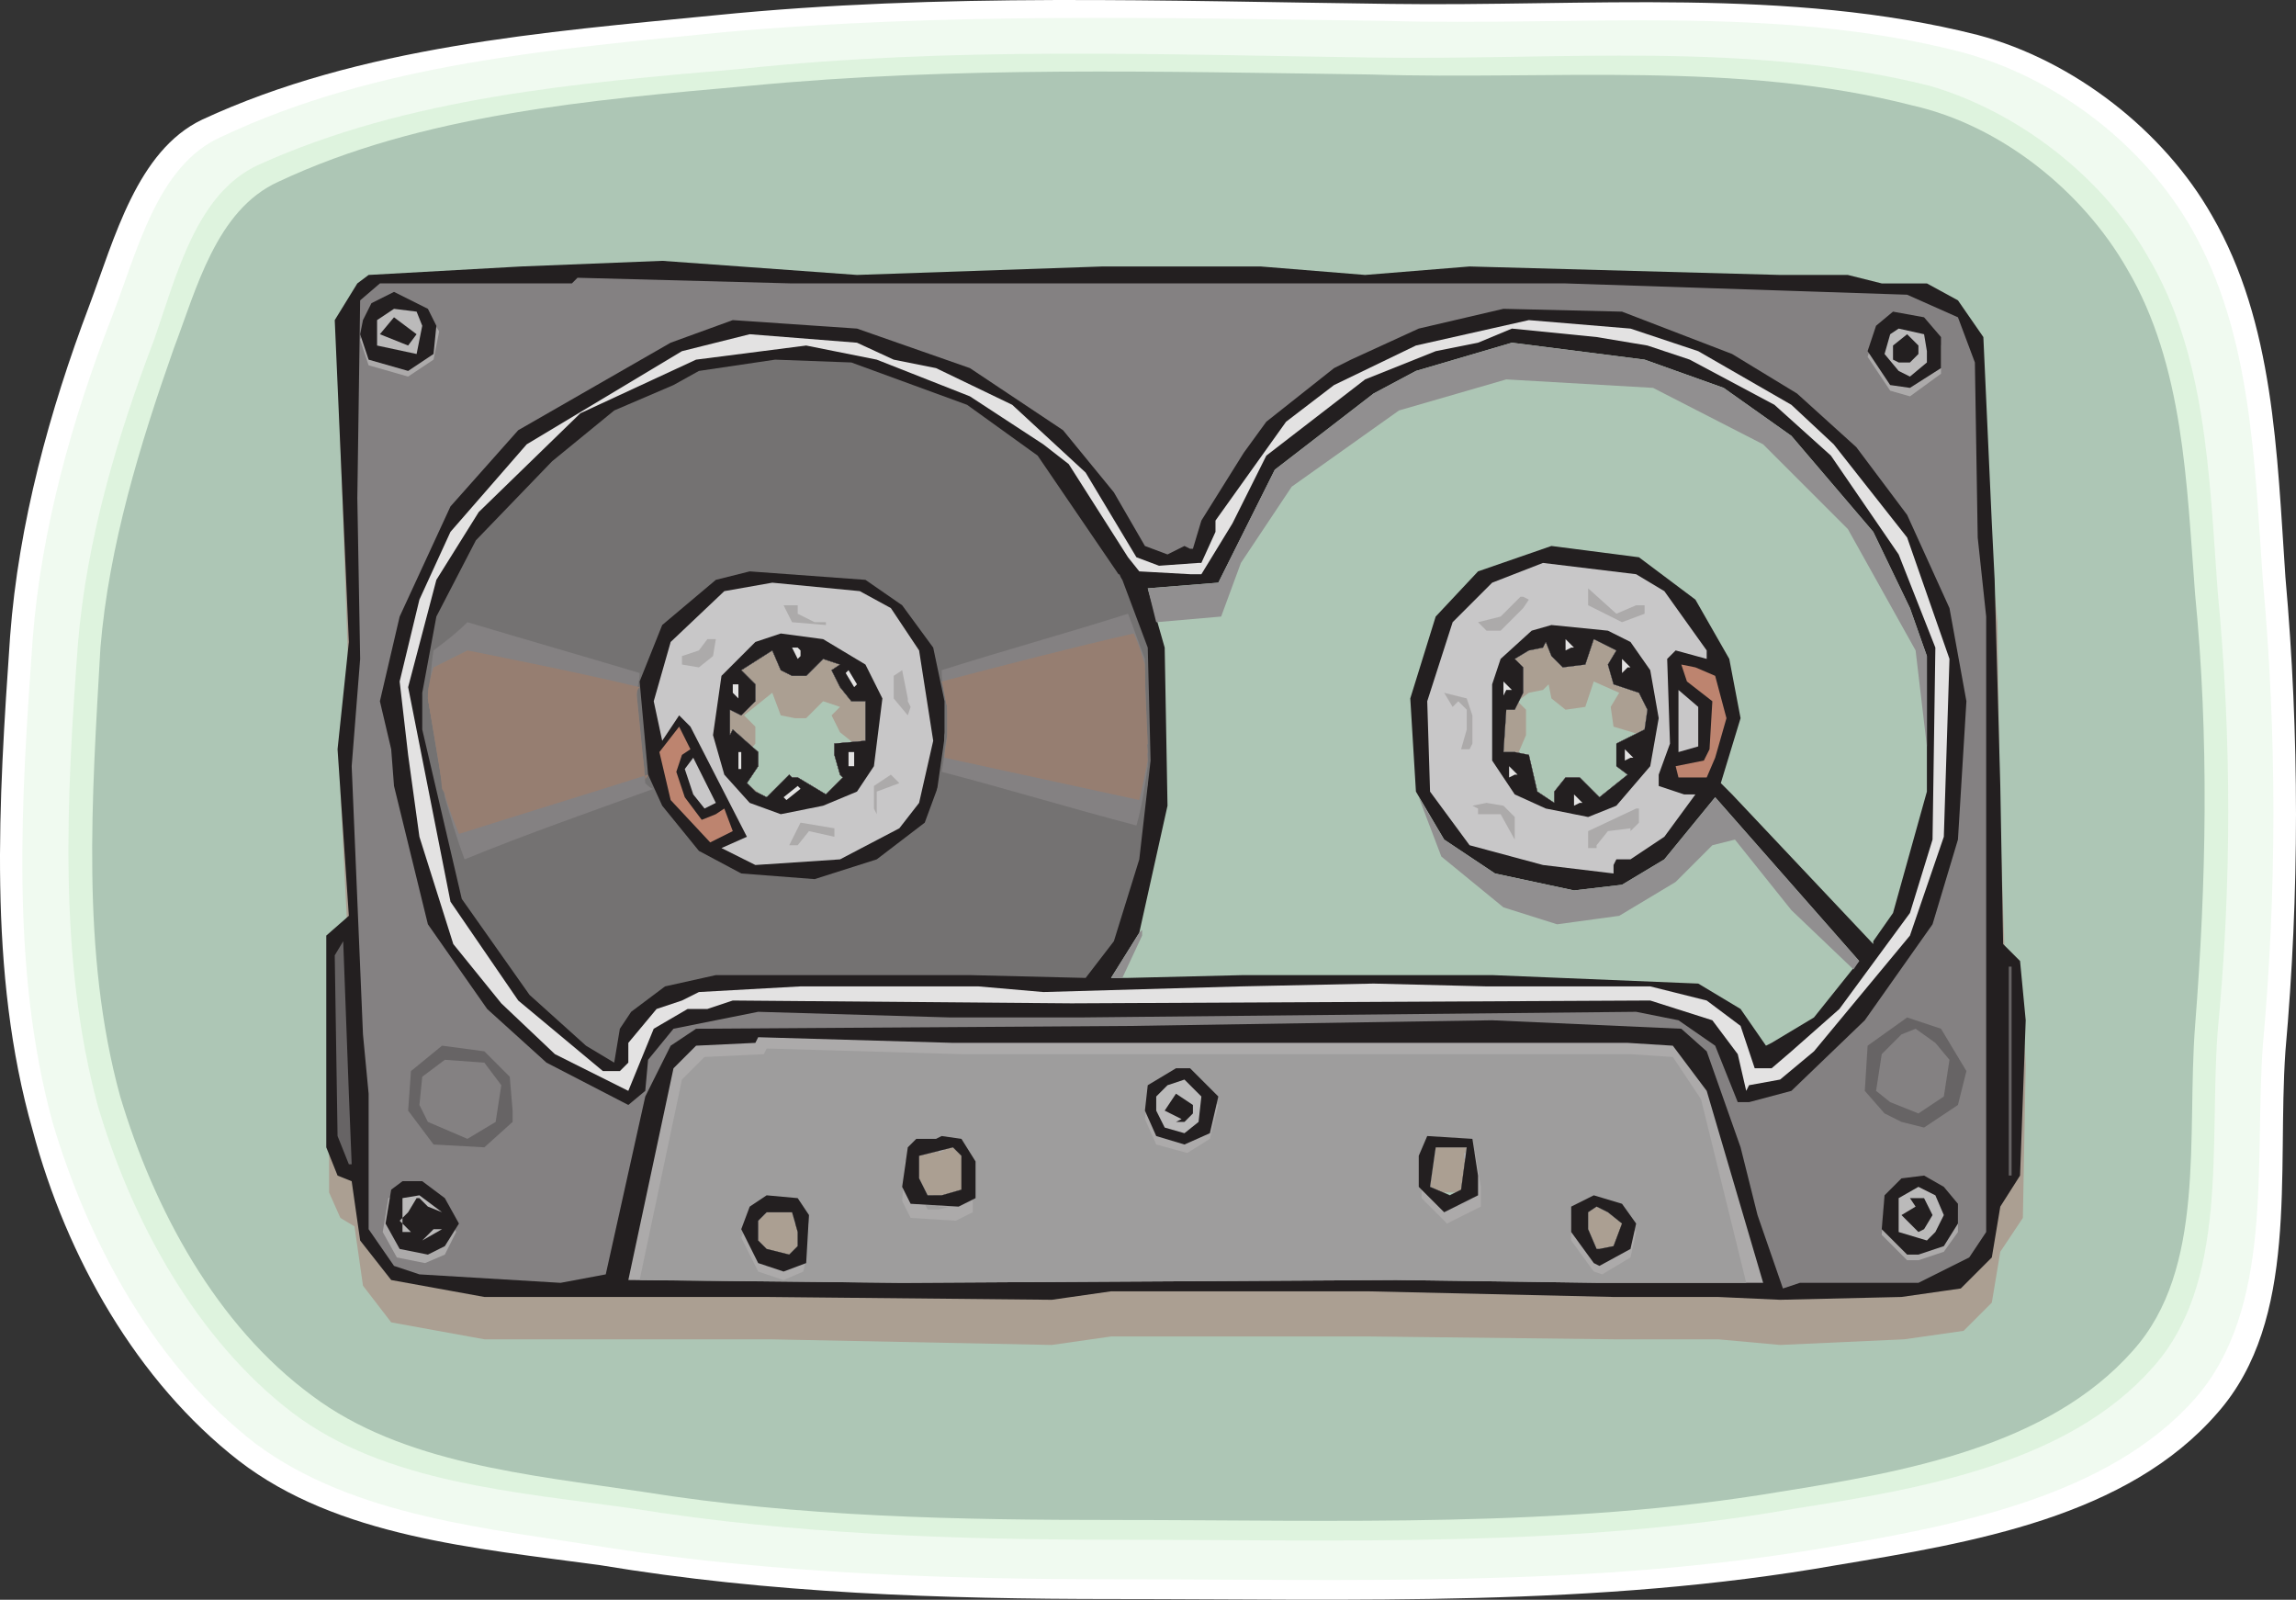 <svg xmlns="http://www.w3.org/2000/svg" width="609.996" height="424.973"><rect width="100%" height="100%" fill="#333333" stroke="none"/><path fill="#fff" fill-rule="evenodd" d="M23.683 81.29c6.75-18 12.75-41.25 30-49.5 42-19.5 90.75-23.25 136.5-27.75 60-6 119.25-3.75 179.25-3 51.75.75 105.75-4.5 156 8.25 25.5 6.75 49.5 25.5 62.25 48 16.5 28.5 17.25 63 19.5 96 3.75 42 3.75 84 0 126-2.25 32.25 3.75 71.25-18 96-24 27.75-65.25 34.5-101.25 40.5-63.75 11.25-128.25 9-192 9-45.75 0-91.5-1.5-136.5-9-33-4.5-69.75-7.5-96-27.75-27-21-45.75-54-54.75-87.75-12-42-9-87.75-6-131.25 2.25-30 10.5-60 21-87.75"/><path fill="#f0faf0" fill-rule="evenodd" d="M29.683 84.29c6.75-17.25 12-40.5 29.25-48 41.25-19.5 88.5-23.25 133.5-27.75 58.5-5.25 117-3.75 175.5-3 51 1.5 103.5-4.5 153 8.25 25.5 6.75 48.75 24.75 61.5 47.25 15.75 27.75 16.5 61.5 18.75 93 3.75 41.25 3.75 82.5 0 123.75-2.25 31.5 3 69.75-18 93.75-23.25 26.25-63.75 33.75-99 39.75-62.25 10.5-125.25 8.25-188.25 8.25-44.25 0-89.25-1.5-133.5-8.25-32.25-5.25-68.25-8.25-94.5-27.75-26.25-20.25-44.25-52.5-54-85.5-11.25-41.25-8.25-86.25-5.25-128.25 2.25-29.25 10.5-58.5 21-85.5"/><path fill="#f0faf0" fill-rule="evenodd" d="M34.933 87.29c6.75-17.25 12-39.75 28.5-47.25 40.5-18.75 87-22.5 131.25-27 57-5.25 114.75-3.75 171.75-2.25 50.25.75 102-4.5 150 8.25 24.75 6 48 23.25 60 45 15.75 27 16.5 60.75 18.75 91.5 3.75 39.75 3.75 80.25 0 120.75-2.25 30.75 3 67.5-17.25 90.75-23.25 26.25-63 33-97.5 39-60.75 10.5-123 8.25-183.75 8.25-44.25 0-88.5-1.5-131.25-8.25-31.5-4.5-66.75-7.5-92.25-27-26.25-19.5-44.25-51-52.5-83.25-12-40.5-9-84-6-125.25 2.25-28.5 10.5-57 20.25-83.25"/><path fill="#def3de" fill-rule="evenodd" d="M40.933 90.29c6-17.25 11.25-39 27.75-46.5 39.75-18 84.75-21.75 128.25-25.5 56.25-6 112.5-3.75 168-3 49.5.75 99.75-4.5 147.75 7.5 23.25 6.75 45.75 24 57.75 45 15.75 26.25 16.5 58.5 18.75 89.25 3.75 39 3.75 78 0 117-2.25 30 3 66.75-17.25 89.25-22.5 25.5-61.5 32.25-95.25 37.5-59.25 10.5-120 8.25-180 8.25-42.75 0-86.25-1.5-128.25-8.25-31.5-4.5-66-6.75-90.75-25.5-25.5-19.5-42.75-51-51.75-81.75-10.5-39-8.25-81.75-5.25-122.25 2.25-27.75 10.5-55.5 20.25-81"/><path fill="#adc6b5" fill-rule="evenodd" d="M46.183 92.54c6-15.75 11.25-36.75 27.75-44.25 38.25-18 83.25-21.75 125.25-25.5 54.75-5.25 109.5-3.75 165-3 48 1.5 97.5-3.75 144 8.25 23.25 5.25 45 22.5 57 43.5 15 25.5 15.75 57 18 86.25 3.75 38.25 3 76.5 0 114.75-2.25 29.25 3 64.5-16.5 86.25-22.5 25.5-60.75 32.25-93.75 37.5-57.75 9.75-117.75 7.5-176.25 7.5-42 0-84-.75-126-7.5-30-4.5-63.75-7.5-87.75-25.5-25.5-18.75-42-49.5-51-79.5-10.5-38.25-7.5-79.5-5.25-119.25 2.25-27 10.5-54 19.5-79.5"/><path fill="#adc6b5" fill-rule="evenodd" d="M52.183 95.54c6-15.75 10.5-36 26.25-43.5 38.25-17.25 81.75-21 123-24.75 54-5.25 107.25-3 161.25-2.25 47.25.75 95.25-4.5 141 7.5 22.5 5.25 44.25 21.75 55.5 42 15 24.75 15.75 56.25 18 84.75 3 36.75 3 74.25 0 111-2.25 29.25 3 63-16.5 84.75-21.75 24-59.25 30.75-91.5 36-57 9.75-114.75 7.5-172.5 7.5-40.5 0-81.75-.75-123-7.5-29.25-4.5-62.25-6.75-86.25-24.75-24.75-18.75-41.25-48-49.5-77.25-10.5-37.5-7.5-77.25-5.25-116.25 2.25-26.25 9.75-52.5 19.5-77.25"/><path fill="#ab9f92" fill-rule="evenodd" d="M292.933 82.04h42.75l27 2.25 28.5-2.25 81.75 2.25h18l9 2.25h12.75l7.5 4.5 6.75 10.5 2.25 48.75 1.5 15 .75 54.75 1.5 42.75 4.5 4.5.75 15.75-.75 40.5-6 9-2.25 13.5-7.5 7.5-15.75 2.25-33 1.5-16.5-1.5h-27.75l-64.5-.75h-69l-15.75 2.25-75-1.5h-75.75l-24.75-4.5-7.5-9.75-2.25-15.75-3.75-2.25-3-6.75v-56.25l5.25-6-2.25-44.25 2.25-28.5-3-85.5 5.25-9.75 3.75-2.25 40.5-2.25 36.75-.75 51.75 3 65.25-2.25m138 255-3-3.75-3-.75-2.25.75v4.5l2.25 6h.75l3-1.5 2.25-5.25m-42-9 .75-11.25h-8.25l-.75 9.75 4.5 2.25 3.75-.75m-132.75 0v-9l-2.25-2.25-9 2.25v5.25l2.25 4.5h3l6-.75m-44.25 11.25-.75-6h-6.75l-2.25 2.25v6l2.25 2.25 6 .75 1.5-2.25v-3m-.75-148.5-3.75-.75-2.25-6-7.5 6 3 3v4.5l-3 3.75-3.75-.75v6l1.5-.75 6.75 5.25v3l-3.75 5.25 2.25 1.5 3.75 2.25 6-6.75.75 1.5h.75l8.25 4.5 4.5-4.5-1.5-1.5-.75-4.5v-3l7.5-.75v-10.5h-3l-3.75-3-2.25-4.5 2.25-2.25-4.5-1.5-4.5 4.5h-3m216.75-3 2.25-3.75-6.75-3-2.25 6.75-5.25.75-3.75-3-.75-3.75-1.5 1.5-3.75.75-3 2.25 2.25 2.25v6.75l-2.25 5.25h-2.25l-.75 10.5h3l3 .75 3 9 4.5 3.75v-3.75l3-3h3.75l5.25 5.25 6.75-6.75-2.25-2.25v-5.25l6.75-3 1.5-5.25-2.25-5.25-7.5-2.25-.75-5.25"/><path fill="#231f20" fill-rule="evenodd" d="M292.933 70.79h42l27.75 2.25 27.75-2.25 82.5 2.25h18l9 2.25h12l8.25 4.5 6.75 9.75 2.25 49.5.75 15 1.5 54.75.75 42 4.5 4.5 1.5 15.75-1.5 41.25-5.25 8.25-2.25 13.5-8.25 8.25-15.75 2.25-32.25.75-16.5-.75h-27.75l-65.25-1.5h-68.25l-15.75 2.25-75.75-.75h-75l-24.75-4.5-8.25-10.5-2.25-15.75-3.75-1.5-3-7.5v-56.25l6-5.25-3-44.25 3-28.5-3.75-85.5 6-9.75 3-2.25 40.5-2.25 37.5-1.5 51.75 3.75 65.25-2.25m138 254.25-3.75-3-3-1.5-2.25 1.5v4.5l2.25 5.25h.75l3.75-.75 2.25-6m-42.75-9 1.5-11.25h-8.25l-1.5 10.5 5.25 2.25 3-1.5m-132.75 0v-9l-2.25-2.25-9 2.25v6l2.25 4.5h3.75l5.25-1.5m-43.5 11.25-1.5-5.25h-6.75l-2.25 2.25v5.25l2.25 2.25 6 1.5 2.25-2.25v-3.75m-1.5-147.75-3-1.5-2.25-5.25-8.25 5.25 3.75 3.75v4.5l-3.75 3.75-3-1.5v6.75l.75-1.5 6.75 6v3.75l-3 4.5 2.25 2.25 3 1.5 6-6 .75.75h1.5l7.5 4.5 4.5-4.5-.75-.75-1.5-5.25v-3l8.25-.75v-10.5h-3.75l-3-3.75-2.25-4.5 2.25-1.5-4.5-1.5-4.5 4.5h-3.75m216.75-3 2.25-3.75-6-3-2.25 6.75-6 .75-3-3-1.5-3.75-.75 1.5-3.75.75-3.75 2.25 2.25 2.25v6.75l-2.25 4.5h-2.25l-.75 11.25h3l3.75.75 2.25 9.75 4.5 3v-3l3-3.75h3.75l5.25 5.25 7.5-6-3-2.25v-6l7.5-3.75.75-5.25-2.25-4.5-6.75-2.25-1.5-5.25"/><path fill="#848182" fill-rule="evenodd" d="M292.933 75.29h123l90.75 3 13.5 6 4.5 12 .75 46.5 2.25 21v163.5l-4.5 6.75-13.5 6.75h-31.5l-4.5 1.5-6.75-19.5-4.5-18-9-25.5-6.75-6-50.25-2.25-96 1.5-115.5.75-6.75 4.5-6.75 13.5-10.5 47.25-12 2.25-37.5-2.25-6.75-2.25-6.75-9.75v-36l-1.5-15.75-3-71.25 2.25-28.5-.75-42.75.75-52.5 5.25-4.5h51l1.5-1.5 57 1.5h82.5m-82.5 104.25-3-1.5-2.25-5.25-8.25 5.25 3.75 3.75v4.5l-3.75 3.75-3-1.5v6.75l.75-1.5 6.75 6v3.75l-3 4.5 2.25 2.25 3 1.5 6-6 .75.75h1.5l7.5 4.5 4.5-4.5-.75-.75-1.5-5.25v-3l8.25-.75v-10.5h-3.75l-3-3.75-2.25-4.5 2.25-1.5-4.5-1.5-4.5 4.5h-3.75m216.75-3 2.25-3.75-6-3-2.25 6.75-6 .75-3-3-1.5-3.75-.75 1.5-3.75.75-3.75 2.25 2.25 2.25v6.75l-2.25 4.5h-2.25l-.75 11.25h3l3.75.75 2.25 9.75 4.5 3v-3l3-3.75h3.75l5.25 5.25 7.5-6-3-2.25v-6l7.5-3.75.75-5.25-2.25-4.5-6.75-2.25-1.5-5.25"/><path fill="#acaaaa" fill-rule="evenodd" d="m118.183 320.54 3 6.75-3 6-5.25 2.25-7.5-1.5-3.75-6.75 1.5-9 3.75-2.25h5.25l6 4.5m402 .75v6l-3.75 5.25-6.75 2.25h-3l-6.75-6.75.75-9 4.5-4.5 6-.75 5.25 3 3.75 4.5m-4.5-229.5v7.5l-8.25 6-5.25-1.5-6-9 2.25-6.75 4.5-3.75 7.5 1.5 5.25 6m-399-3.75-1.5 7.5-6.75 4.5-10.5-3-2.25-6.75 1.5-3.75 2.25-4.5 6-3 8.25 4.5 3 4.5"/><path fill="#231f20" fill-rule="evenodd" d="m115.933 86.54-.75 7.5-6.75 4.5-10.5-3-2.25-6.75.75-3.75 2.25-4.5 6-3 9 4.5 2.25 4.5"/><path fill="#bbbaba" fill-rule="evenodd" d="m112.183 86.54-1.5 7.5-10.5-2.25v-6.75l4.5-3 6 .75 1.5 3.75"/><path fill="#231f20" fill-rule="evenodd" d="m460.183 94.04 17.25 10.5 15.75 14.25 13.5 18 11.25 24.75 4.5 24.75-2.25 36.75-6.75 22.5-18 25.5-19.5 18.75-11.25 3h-3l-6-15-9.75-6.75-11.25-2.25-147.75 1.5h-34.5l-51-1.5-22.5 4.5-6.75 8.25-.75 8.25-4.5 3.75-21.75-11.25-15.75-14.25-15.75-22.5-9-36.75-.75-9.75-3-12.75 5.25-22.5 13.5-29.25 18-20.25 40.5-23.25 16.5-6 33 2.25 30 10.5 24.75 16.5 13.5 16.5 8.25 14.25 6 2.25 4.5-2.25 1.5.75h.75l2.25-7.5 11.25-18 6-8.25 18-14.25 4.5-2.25 18-8.25 22.5-5.25 31.5.75 29.25 11.25m-249.75 85.5-3-1.5-2.25-5.25-8.25 5.25 3.75 3.75v4.5l-3.75 3.75-3-1.5v6.75l.75-1.5 6.75 6v3.75l-3 4.5 2.25 2.25 3 1.5 6-6 .75.75h1.5l7.5 4.5 4.5-4.5-.75-.75-1.5-5.25v-3l8.25-.75v-10.5h-3.75l-3-3.75-2.25-4.5 2.25-1.5-4.5-1.5-4.5 4.5h-3.75m216.75-3 2.25-3.75-6-3-2.25 6.75-6 .75-3-3-1.5-3.75-.75 1.5-3.75.75-3.75 2.25 2.25 2.25v6.75l-2.25 4.5h-2.25l-.75 11.25h3l3.75.75 2.25 9.75 4.5 3v-3l3-3.75h3.75l5.25 5.25 7.5-6-3-2.25v-6l7.5-3.75.75-5.25-2.25-4.5-6.75-2.25-1.5-5.25m88.5-87v8.25l-8.25 5.25-5.25-.75-6-9 2.25-6.75 4.5-3.75 8.25 1.5 4.5 5.25m-407.25 2.25-7.5-3 3.75-4.5 6 4.5-2.25 3"/><path fill="#e3e2e2" fill-rule="evenodd" d="m451.183 93.29 24.75 14.25 11.25 10.5 19.5 24.75 11.25 32.25-1.5 47.25-9 26.25-25.5 30.75-9 7.5-8.25 1.5-.75 1.5-2.25-9.75-6.75-9-16.5-5.25-153.75.75-90-.75-6.75 2.25h-5.25l-9 5.25-6.75 16.5-19.5-9.75-14.25-13.5-12.75-15.75-9-28.5-3-21.75-2.25-19.5 5.25-21.75 8.25-18 20.25-23.25 41.25-24.75 18-4.5 28.5 2.25 9.75 4.5 11.25 2.25 20.25 9.75 19.5 18 13.5 22.5 6 2.25 10.5-.75h.75l3.75-8.25v-3l18.75-26.25 12.75-9.75 21.75-10.5 30-6.75 27 2.25 18 6m-240.75 86.25-3-1.5-2.25-5.25-8.25 5.25 3.75 3.75v4.5l-3.75 3.75-3-1.5v6.75l.75-1.5 6.75 6v3.75l-3 4.5 2.25 2.25 3 1.5 6-6 .75.75h1.5l7.5 4.5 4.5-4.5-.75-.75-1.5-5.25v-3l8.25-.75v-10.5h-3.75l-3-3.75-2.25-4.5 2.25-1.5-4.5-1.5-4.5 4.5h-3.75m216.75-3 2.25-3.75-6-3-2.25 6.75-6 .75-3-3-1.5-3.75-.75 1.5-3.75.75-3.75 2.25 2.25 2.25v6.75l-2.25 4.5h-2.25l-.75 11.25h3l3.75.75 2.25 9.75 4.5 3v-3l3-3.75h3.75l5.25 5.25 7.5-6-3-2.25v-6l7.5-3.75.75-5.25-2.25-4.5-6.75-2.25-1.5-5.25"/><path fill="#231f20" fill-rule="evenodd" d="m437.683 91.79 11.25 3.75 22.5 12 15 13.5 18 26.25 9.75 24.75-.75 51-6 19.5-18.75 25.5-12.75 11.25-5.25 4.5h-4.5l-3.75-11.25-9-6.75-15-3.75h-43.5l-30-.75-35.25.75-52.5 1.5-17.25-1.5h-47.25l-27 1.5-4.5 2.25-6.75 2.25-7.5 9v5.25l-2.25 2.25h-4.5l-22.5-18.75-18-26.25-11.25-57 7.5-28.5 11.25-18 27-26.25 30.75-14.25 29.25-3.75 18.75 3.75 24.75 9.75 19.5 12.75 6.75 5.25 15.75 24.75 3 3.75 13.5.75h3l8.25-13.5 9-18 26.25-20.25 18.75-7.5 11.25-2.25 9-3.75 22.5 2.25 13.5 2.25m-227.25 87.75-3-1.5-2.25-5.25-8.25 5.25 3.75 3.75v4.5l-3.75 3.75-3-1.5v6.75l.75-1.5 6.75 6v3.75l-3 4.5 2.25 2.25 3 1.5 6-6 .75.75h1.5l7.5 4.5 4.5-4.5-.75-.75-1.5-5.25v-3l8.25-.75v-10.5h-3.75l-3-3.75-2.25-4.5 2.25-1.5-4.5-1.5-4.5 4.5h-3.75m216.75-3 2.25-3.75-6-3-2.25 6.75-6 .75-3-3-1.5-3.75-.75 1.5-3.75.75-3.75 2.25 2.25 2.25v6.75l-2.25 4.5h-2.25l-.75 11.25h3l3.75.75 2.25 9.75 4.5 3v-3l3-3.75h3.75l5.25 5.25 7.5-6-3-2.25v-6l7.5-3.75.75-5.25-2.25-4.5-6.75-2.25-1.5-5.25"/><path fill="#bbbaba" fill-rule="evenodd" d="M511.933 93.29v3l-4.5 3.75-3-1.5-3.75-4.5 1.5-5.25 2.25-1.5 6.75 1.5.75 4.5"/><path fill="#231f20" fill-rule="evenodd" d="m509.683 94.04-2.25 2.25h-3l-1.5-.75v-3.75l3.75-3 3 3v2.25"/><path fill="#adc6b5" fill-rule="evenodd" d="m457.933 103.04 18 12.75 21.75 25.5 9.75 20.25 4.5 12.75v36l-9 32.25-5.25 7.5v.75l-37.5-39.75-3-3 5.25-17.25-3-15.75-9-15.75-15-11.25-23.25-3-19.5 6.75-11.25 12-6.75 21.75 1.5 24.75 7.5 12.75 13.5 9 21 4.5 12.75-1.5 11.25-6.75 13.5-16.5 38.25 43.5-12 15-11.25 6.75-1.5.75-6.75-9.75-11.25-6.75-54.75-2.25h-66l-30.75.75h-4.5l7.5-12 7.5-33.75-.75-42-4.5-15.75 18.75-1.5 15-30 26.25-20.25 11.25-6 25.5-7.5 35.25 4.5 21 7.5"/><path fill="#747272" fill-rule="evenodd" d="m256.933 107.54 18.75 13.5 22.5 33 6.75 18 .75 30-3 26.25-6.75 21.75-7.5 9.75-30.75-.75h-67.5l-13.5 3-9 6.75-3 4.5-1.5 9-7.5-4.5-15-13.5-18-25.5-10.5-45v-9.75l3.75-20.25 10.5-20.25 20.25-21 16.5-13.5 15.75-6.75 6.75-3.75 20.25-3 20.25.75 30.75 11.25m-46.5 72-3-1.5-2.25-5.25-8.25 5.25 3.75 3.75v4.5l-3.75 3.75-3-1.5v6.75l.75-1.5 6.75 6v3.75l-3 4.5 2.25 2.25 3 1.5 6-6 .75.75h1.5l7.5 4.5 4.5-4.5-.75-.75-1.5-5.25v-3l8.25-.75v-10.5h-3.75l-3-3.75-2.25-4.5 2.25-1.5-4.5-1.5-4.5 4.5h-3.75"/><path fill="#c8c7c8" fill-rule="evenodd" d="m442.183 157.04 11.25 15.75v2.25l-8.25-2.25-2.25 2.25.75 22.5-3 8.25v3l6.75 2.25h3l-8.25 11.25-9 6h-3.75l-.75 1.5v2.25l-18.75-2.25-19.5-5.25-10.5-14.25-.75-24 6.75-21 10.5-10.5 13.5-5.25 24.75 3 7.5 4.5m-15 19.5 2.25-3.75-6-3-2.25 6.75-6 .75-3-3-1.5-3.75-.75 1.5-3.75.75-3.75 2.25 2.25 2.25v6.75l-2.25 4.5h-2.25l-.75 11.25h3l3.75.75 2.25 9.75 4.5 3v-3l3-3.75h3.75l5.25 5.25 7.5-6-3-2.25v-6l7.5-3.75.75-5.25-2.25-4.5-6.75-2.25-1.5-5.25"/><path fill="#231f20" fill-rule="evenodd" d="m239.683 160.79 8.25 11.25 3 14.25v18l-5.25 14.25-12.75 9.75-16.5 5.25-19.5-1.5-11.25-6-9.75-12-3.75-8.25-2.25-24.75 6-15 14.25-12 9-2.25 30.75 2.25 9.75 6.75m-29.25 18.75-3-1.5-2.25-5.25-8.25 5.25 3.75 3.75v4.5l-3.75 3.75-3-1.5v6.75l.75-1.5 6.75 6v3.75l-3 4.5 2.25 2.25 3 1.5 6-6 .75.75h1.5l7.5 4.5 4.5-4.5-.75-.75-1.5-5.25v-3l8.25-.75v-10.5h-3.75l-3-3.75-2.25-4.5 2.25-1.5-4.5-1.5-4.5 4.5h-3.75"/><path fill="#c8c7c8" fill-rule="evenodd" d="m236.683 161.54 7.5 11.25 3.75 24-3.75 16.5-5.25 6.75-15.75 8.25-22.5 1.5-9-4.5 6.75-3-15-29.25-3-3-4.5 6.75-2.25-10.5 4.5-15.75 14.25-13.5 12.75-2.25 23.25 2.25 8.25 4.5m-26.25 18-3-1.5-2.25-5.25-8.25 5.25 3.75 3.75v4.5l-3.75 3.75-3-1.5v6.75l.75-1.5 6.75 6v3.75l-3 4.5 2.25 2.25 3 1.5 6-6 .75.75h1.5l7.5 4.5 4.5-4.5-.75-.75-1.5-5.25v-3l8.25-.75v-10.5h-3.75l-3-3.75-2.25-4.5 2.25-1.5-4.5-1.5-4.5 4.5h-3.75"/><path fill="#acaaaa" fill-rule="evenodd" d="M434.683 160.79h2.25v2.25l-6 2.25-9-4.5v-4.5l7.5 6.75 5.25-2.25m-28.5-1.5-1.5 2.25-6 6h-3.75l-2.25-2.25 6-1.5 5.25-5.25h.75l1.5.75m-194.25 3.75 4.5 2.25h3v.75l-9-.75-2.25-4.5h3.75v2.25"/><path fill="#231f20" fill-rule="evenodd" d="m433.183 170.54 5.25 7.5 2.25 12.75-2.25 12.75-9 10.5-7.5 3-11.25-2.25-8.25-3.75-6-9v-20.25l2.25-6.75 8.25-7.5 5.25-1.5 15 1.5 6 3m-6 6 2.25-3.75-6-3-2.25 6.75-6 .75-3-3-1.5-3.75-.75 1.5-3.75.75-3.75 2.25 2.25 2.25v6.75l-2.25 4.5h-2.25l-.75 11.25h3l3.75.75 2.25 9.75 4.5 3v-3l3-3.75h3.75l5.25 5.25 7.5-6-3-2.25v-6l7.5-3.75.75-5.25-2.25-4.5-6.75-2.25-1.5-5.25m-197.25 0 4.5 9-2.25 18-4.5 6.75-9 3.75-11.25 2.25-8.25-3-6.75-7.5-3-10.5 2.25-15.75 9-9 6.75-2.25 11.25 1.5 11.25 6.75m-19.5 3-3-1.5-2.25-5.25-8.25 5.25 3.75 3.75v4.5l-3.75 3.75-3-1.5v6.75l.75-1.5 6.75 6v3.75l-3 4.5 2.25 2.25 3 1.5 6-6 .75.75h1.5l7.5 4.5 4.5-4.5-.75-.75-1.5-5.25v-3l8.25-.75v-10.5h-3.75l-3-3.75-2.25-4.5 2.25-1.5-4.5-1.5-4.5 4.5h-3.75"/><path fill="#acaaaa" fill-rule="evenodd" d="m189.433 174.29-3.75 3-4.5-.75v-2.25l4.5-1.5 2.25-3h2.25l-.75 4.5"/><path fill="#e3e2e2" fill-rule="evenodd" d="m417.433 172.04-1.5.75v-3l2.25 2.25h-.75m-17.25 11.25-.75 1.5v-3.75l2.25 2.25h-1.5m2.25 22.5-1.5.75v-3l2.25 2.25h-.75m17.25 7.5-1.5.75v-3l2.25 2.25h-.75m12.75-36-1.5 1.5v-3.75l2.25 2.25h-.75m.75 24-1.5.75v-3l2.25 2.25h-.75m-220.5-28.5v1.5l-.75.75-1.5-3h1.5l.75.75"/><path fill="#bd846f" fill-rule="evenodd" d="m455.683 179.54 3 11.25-3 10.5-2.25 5.25h-7.5l-.75-3 7.5-1.5 1.5-3 .75-12.75-6.75-5.25-1.5-4.5 3.75.75 5.25 2.25"/><path fill="#acaaaa" fill-rule="evenodd" d="m241.183 186.29.75 1.5-.75 2.25-3.75-4.5v-6l2.25-1.5 1.5 7.5v.75"/><path fill="#e3e2e2" fill-rule="evenodd" d="m196.183 185.54-1.5-1.5v-2.25h1.5v3.75"/><path fill="#acaaaa" fill-rule="evenodd" d="M391.183 190.04v7.5l-.75 1.5h-2.25l1.5-5.25v-5.25l-2.25-2.25-1.5 1.5-2.25-3.75 6 1.5 1.5 4.5"/><path fill="#c8c7c8" fill-rule="evenodd" d="M451.183 193.79v4.5l-5.25 1.5v-16.5l5.25 4.5v6"/><path fill="#bd846f" fill-rule="evenodd" d="m181.183 200.54-1.5 4.5 2.25 6.75 4.5 6 3.75-1.5 2.25-1.5 2.25 6-6 3-10.5-11.25-3-12.75 5.25-6.75 3 6-2.25 1.5"/><path fill="#e3e2e2" fill-rule="evenodd" d="M196.183 199.79h.75v4.5h-.75v-4.5m15.75 9 .75.75-3.75 3-.75-.75 3.75-3m13.5-9h1.5v3.75h-1.5v-3.75m-.75-21 .75-.75 2.25 3.75-.75.75-2.25-3.75"/><path fill="#c8c7c8" fill-rule="evenodd" d="m187.183 214.79-3-3.75-2.25-6.75 2.25-3 6 12-3 1.5"/><path fill="#acaaaa" fill-rule="evenodd" d="M232.933 210.29v6l-.75-1.5v-6l4.5-3 2.25 2.25-6 2.25m169.5 6.75v6l-3.75-6.75h-6v-1.5l-1.5-.75 3.75-.75 4.5.75 3 3m33 1.5-2.25 2.25v-.75l-6 .75-3 3.75v.75h-2.25v-4.5l12.75-6h.75v3.75m-213.75 3.75-6.75-1.5-3 3.75h-2.25l3-6 9 1.5v2.25"/><path fill="#676465" fill-rule="evenodd" d="M93.433 309.29h-.75l-3-7.5-.75-48 2.25-3.75 1.5 40.5.75 18.75m440.25-52.5h.75v55.5h-.75v-55.5m-11.25 27.75-2.25 9-9 6-6-1.5-4.5-2.25-5.25-6 .75-12 10.5-7.5 9 3 6.75 11.25"/><path fill="#848182" fill-rule="evenodd" d="m517.933 281.54-1.5 9.75-6.75 4.5-7.5-3-3.75-3 1.5-9.75 5.25-5.25 3.75-1.5 5.25 3.75 3.75 4.5"/><path fill="#acaaaa" fill-rule="evenodd" d="M334.183 277.04h98.25l12 .75 9 12 15 51h-43.5l-54-.75-131.25.75-72.75-.75 12-56.25 6-6 15.75-.75.75-1.5 51.75 1.5h81m96.75 48-3.75-3-3-1.5-2.25 1.5v4.5l2.25 5.25h.75l3.75-.75 2.25-6m-42.75-9 1.5-11.25h-8.25l-1.5 10.5 5.25 2.25 3-1.5m-132.75 0v-9l-2.25-2.25-9 2.25v6l2.25 4.5h3.75l5.25-1.5m-43.5 11.25-1.5-5.25h-6.75l-2.25 2.25v5.25l2.25 2.25 6 1.5 2.25-2.25v-3.75"/><path fill="#9e9d9d" fill-rule="evenodd" d="M336.433 280.04h96.75l11.25.75 7.5 11.25 12 48.75h-39l-54-.75-131.25.75-69.75-.75 11.25-53.25 6-6 15.75-.75.75-1.5 51.75 1.5h81m94.5 45-3.75-3-3-1.5-2.25 1.5v4.5l2.25 5.25h1.5l.75 3h1.5l2.25-.75 2.25-6-1.5-2.25v-.75m-48-8.25v1.5l4.5 2.25 3-1.5 1.5-11.25h-3l.75-3h-8.25l-1.5 10.5 3 1.5m-135 .75 1.5 3h3l6-1.5v-9l-3-2.25v-.75l-2.25-2.25-9 2.25v6l2.25 4.5h1.5m-44.25 14.25v.75l2.25 2.25 6 1.5 2.25-2.25v-3.75l-.75-5.25h-2.25l-.75-3h-6.75l-2.25 2.25v5.25l2.25 2.25"/><path fill="#acaaaa" fill-rule="evenodd" d="m214.933 325.04-.75 8.25v-3l-.75-5.25h-2.25l-.75-3h-6.75l-2.25 2.25v8.25l2.25 2.25 5.25.75 3 .75 2.25-2.25-.75 3.75-5.25 2.25-6.75-2.25-4.5-9 2.25-5.25 4.5-3.75 7.5 1.5 3.75 3.75m43.5-12.75v9.75l-4.5 2.25-12-.75-2.25-4.5.75-10.5 2.25-1.5h4.5-3v9.75l2.25 4.5h3l9-2.25v-8.25 1.5m-9-6v-.75h1.5l-1.5.75m5.25 0 .75.75v.75l1.5 1.5-1.5-2.25-.75-.75m180 21-1.5 6.75-7.5 4.5-2.25-.75-6-8.25v-6.75l6-3 7.5 2.25 3.75 5.25m-3.75-2.25-3.75-3-3-1.5-2.25 1.5v6.75l2.25 5.25h2.25v.75h1.5l2.25-.75 2.25-6-1.5-2.25v-.75m-107.25-31.5-2.25 9-6 3.75-8.25-2.25-3-6.75.75-6.75 7.5-4.5h3.75l7.5 7.5m69.75 21.75v5.25l-9 4.5-6.75-6.75v-7.5l2.25-5.25h1.5l-1.5 9.75 1.5.75-.75 2.25 4.5 2.25h2.25l3-1.5 1.5-11.25h-3v-1.5h3l1.5 9"/><path fill="#676465" fill-rule="evenodd" d="m135.433 286.04.75 9v3l-7.5 6.75-13.5-.75-6.75-9 .75-10.5 8.25-6.75 11.25 1.5 6.75 6.75"/><path fill="#848182" fill-rule="evenodd" d="m133.183 288.29-1.5 9.75-7.5 4.5-10.5-4.5-2.25-4.5.75-7.5 6-4.5 10.5.75 4.5 6"/><path fill="#231f20" fill-rule="evenodd" d="m323.683 291.29-2.25 9.75-6.75 3-7.5-2.25-3-6.75.75-6.75 7.5-4.5h3.75l7.5 7.5"/><path fill="#bbbaba" fill-rule="evenodd" d="m318.433 298.04-3.75 3-5.25-1.5-2.25-4.5v-3.75l3-3 4.5-1.5 4.5 4.5-.75 6.75"/><path fill="#231f20" fill-rule="evenodd" d="m316.933 295.79-2.25 2.25h-2.25l1.5-.75-4.5-2.25 3-4.5 4.5 3v2.25m-57.75 12.75v9.75l-4.5 2.25-12.75-.75-2.25-4.5 1.5-10.5 2.25-2.25h5.25l1.5-.75 5.25.75 3.75 6m-3.75 7.5v-9l-2.25-2.25-9 2.25v6l2.25 4.5h3.75l5.25-1.5m137.25-3.75v5.25l-9 4.5-6.75-6.75v-8.25l2.25-5.25 12 .75 1.5 9.75m-4.5 3.75 1.5-11.25h-8.25l-1.5 10.5 5.25 2.25 3-1.5m132 3.75v5.25l-3.75 6-6.75 2.25h-3l-6.75-6.75.75-9 4.5-4.5 6-.75 5.25 3 3.75 4.5m-402-1.5 3.75 6.75-3.75 6-4.5 2.25-7.5-1.5-3.75-6.75 1.5-9 3-2.25h5.25l6 4.5"/><path fill="#bbbaba" fill-rule="evenodd" d="m516.433 322.79-2.25 4.5-2.25 2.25-7.5-2.25v-9l5.25-3 4.5 2.25 2.25 5.25m-402.75-2.25-2.25-2.25h-.75l-2.25 3.75-2.25 2.25 4.5 4.5-1.5-1.5h-2.25v-9l4.5-.75 6 4.5-3.75-1.5"/><path fill="#231f20" fill-rule="evenodd" d="m214.933 322.79-.75 12.75-6 2.25-6.75-2.25-4.5-9 2.25-6 4.5-3 8.25.75 3 4.5m-3 4.5-1.5-5.25h-6.75l-2.25 2.25v5.25l2.25 2.25 6 1.5 2.25-2.25v-3.75m222.75-2.25-1.5 6.75-8.25 4.5-1.5-.75-6-8.25v-6.75l6-3 7.5 2.25 3.75 5.25m-3.75 0-3.75-3-3-1.5-2.25 1.5v4.5l2.25 5.25h.75l3.75-.75 2.25-6m82.5-2.25-2.25 3.75-1.5.75-4.5-4.5 3.75-2.25-1.5-2.25h3.75l2.25 4.5"/><path fill="#bbbaba" fill-rule="evenodd" d="m112.183 329.54 3-3h2.25zm0 0"/><path fill="#747272" fill-rule="evenodd" d="m123.433 151.79 48 19.5-2.25 12.75 3 26.25 4.5 7.5-50.25 24-7.5-27-5.25-29.25 3-21 6.75-12.75"/><path fill="#747272" fill-rule="evenodd" d="M123.433 158.54c15.75 6 31.5 11.25 47.25 16.5-.75 3-.75 6-1.5 9 .75 8.25 1.5 16.5 3 25.5.75 1.5 2.25 2.25 3 3.75-16.5 7.5-33.75 14.25-50.25 21.75-2.25-7.5-4.5-15-6.75-21.75-1.5-9-3-18.75-4.5-27.75.75-6 1.5-11.25 2.25-17.25 3-3 5.25-6 7.5-9.75"/><path fill="#848182" fill-rule="evenodd" d="M124.183 165.29c15 4.5 30.75 9 45.75 13.5 0 2.25-.75 3.75-.75 6 .75 7.5 1.5 15.75 2.25 23.25.75.75 1.5 1.5 2.25 1.5-16.5 6-33.75 12-50.25 18.75-2.25-6-3.75-11.25-5.25-16.5-1.5-8.25-3-17.25-4.5-26.25.75-4.5.75-8.25 1.5-12.75 3-2.25 6-4.5 9-7.5"/><path fill="#967e71" fill-rule="evenodd" d="M124.183 172.79c15 3 30 6 45.75 9.75-.75.75-.75 1.5-.75 2.25l2.25 22.5c0-.75.75-.75.75-1.5-16.5 5.25-33.75 10.5-50.25 15.75-1.5-3.75-3-7.5-3.75-10.5-1.5-9-3-17.25-4.5-25.5 0-3 .75-6 1.5-8.25l9-4.5"/><path fill="#967e71" fill-rule="evenodd" d="m124.183 179.54 45 6.75c0-.75 0-.75-.75-1.5.75 7.5 2.25 14.25 3 21.75 0-1.5-.75-3-.75-5.25-16.5 4.5-33.75 9-50.25 13.5-.75-2.25-2.25-3.75-3-5.25-.75-8.25-2.25-15.75-3.75-24 0-1.5 0-3 .75-4.5 3-.75 6.75-.75 9.75-1.5"/><path fill="#967e71" fill-rule="evenodd" d="m124.183 186.29 44.25 3.75v-4.5l2.25 19.5-1.5-7.5-50.25 10.5h-1.5l-3.75-22.5 10.5.75"/><path fill="#747272" fill-rule="evenodd" d="m248.683 172.79 48.75-20.25 6.75 18.75.75 36.75-4.5 25.5-51.75-21.75 2.25-15.75.75-9-3-14.25"/><path fill="#747272" fill-rule="evenodd" d="M249.433 175.79c16.5-6 33-12 48.75-18 2.25 5.25 4.5 10.5 6 15 0 11.25.75 21.75.75 33-.75 6.75-2.25 13.5-3.75 21-17.25-6.75-34.5-12.75-51.75-18.75.75-3.75 1.5-8.25 1.5-12.75.75-2.25.75-5.25.75-7.5-.75-4.5-1.5-8.25-2.25-12"/><path fill="#848182" fill-rule="evenodd" d="M250.183 178.04c16.5-5.25 33-9.75 49.5-15 1.5 3.75 3 8.25 4.5 12 0 9.75.75 19.5.75 28.5-.75 5.25-1.5 10.5-3 15.75-17.25-4.5-34.5-9.75-51.75-14.25.75-3.75.75-6.75 1.5-9.75v-7.5c-.75-3-1.5-6-1.5-9.75"/><path fill="#967e71" fill-rule="evenodd" d="M250.183 181.04c17.25-4.5 34.5-9 51-12.75 1.5 3 2.25 6 3 8.25 0 8.25 0 17.25.75 25.5-.75 3.75-1.5 7.5-2.25 10.5l-51.75-11.25c0-2.25.75-4.5.75-6.75v-6.75c-.75-2.25-.75-4.5-1.5-6.75"/><path fill="#967e71" fill-rule="evenodd" d="M250.933 183.29c17.25-3 34.5-6.75 51.75-10.5.75 2.25.75 3.75 1.5 6 0 6.75 0 14.25.75 21-.75 2.25-.75 4.5-1.5 6-17.25-2.25-34.5-5.25-51.75-7.5v-9.75c0-1.5-.75-3.75-.75-5.25"/><path fill="#967e71" fill-rule="evenodd" d="m251.683 186.29 52.5-8.25v3l.75 16.5-.75 1.5-51.75-4.5v-1.5l-.75-4.5v-2.25"/><path fill="#918f90" fill-rule="evenodd" d="m307.183 165.29 17.25-1.5 5.25-14.25 13.5-20.25 28.5-20.25 28.5-8.25 39 2.25 29.25 15 22.5 22.5 18 32.25 3 25.5v-24l-4.5-12.75-9.75-20.25-21.75-25.5-18-12.75-21-7.5-35.25-4.5-25.5 7.5-11.25 6-26.25 20.25-15 30-18.75 1.5 2.25 9m-9 94.5 5.25-11.25v-1.5l-.75.75-7.5 12h3m78.75-48 6 15.75 16.5 13.5 14.25 4.5 16.5-2.25 15-9 9.75-9.75 6-1.5 15 18.75 16.5 15.75 1.5-2.25-38.25-43.5-13.5 16.5-11.25 6.75-12.75 1.5-21-4.5-13.5-9-6.75-11.25"/></svg>
